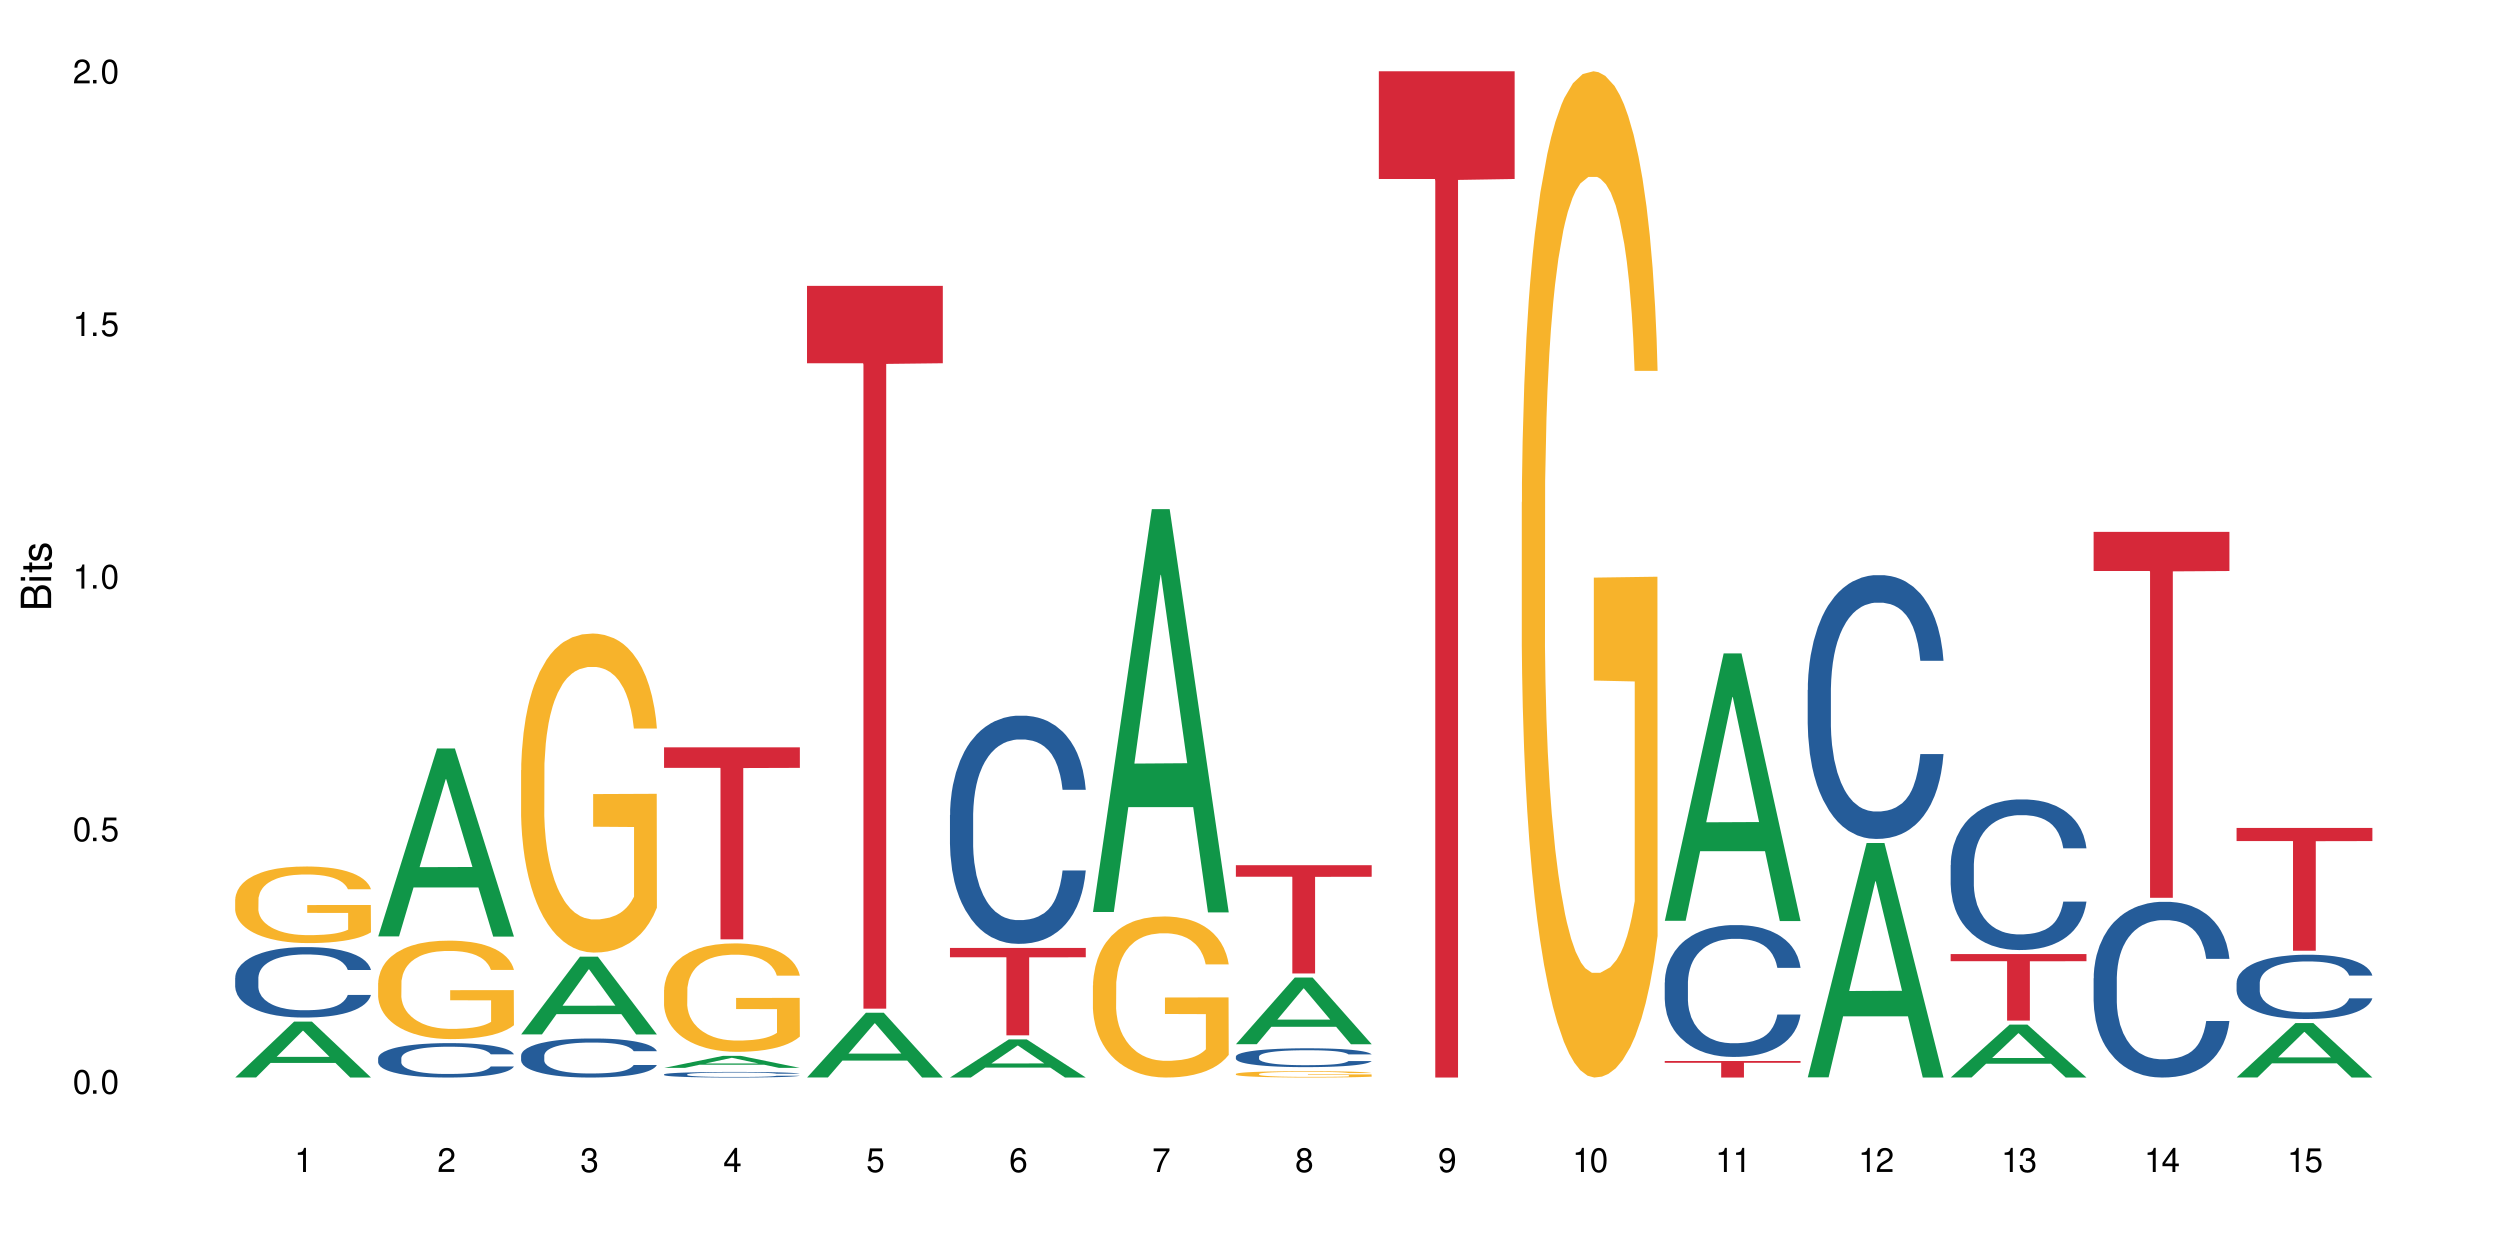 <?xml version="1.0" encoding="UTF-8"?>
<svg xmlns="http://www.w3.org/2000/svg" xmlns:xlink="http://www.w3.org/1999/xlink" width="720" height="360" viewBox="0 0 720 360">
<defs>
<g>
<g id="glyph-0-0">
</g>
<g id="glyph-0-1">
<path d="M 2.641 -6.938 C 2 -6.938 1.422 -6.656 1.078 -6.172 C 0.641 -5.562 0.406 -4.641 0.406 -3.359 C 0.406 -1.016 1.188 0.219 2.641 0.219 C 4.078 0.219 4.859 -1.016 4.859 -3.297 C 4.859 -4.641 4.656 -5.547 4.203 -6.172 C 3.844 -6.656 3.281 -6.938 2.641 -6.938 Z M 2.641 -6.188 C 3.547 -6.188 4 -5.25 4 -3.375 C 4 -1.406 3.562 -0.484 2.625 -0.484 C 1.734 -0.484 1.281 -1.438 1.281 -3.344 C 1.281 -5.25 1.734 -6.188 2.641 -6.188 Z M 2.641 -6.188 "/>
</g>
<g id="glyph-0-2">
<path d="M 1.828 -1 L 0.828 -1 L 0.828 0 L 1.828 0 Z M 1.828 -1 "/>
</g>
<g id="glyph-0-3">
<path d="M 4.562 -6.797 L 1.062 -6.797 L 0.547 -3.094 L 1.328 -3.094 C 1.719 -3.562 2.047 -3.734 2.578 -3.734 C 3.484 -3.734 4.062 -3.109 4.062 -2.094 C 4.062 -1.125 3.484 -0.531 2.578 -0.531 C 1.828 -0.531 1.375 -0.906 1.188 -1.672 L 0.328 -1.672 C 0.453 -1.109 0.547 -0.844 0.75 -0.594 C 1.125 -0.078 1.828 0.219 2.594 0.219 C 3.969 0.219 4.922 -0.781 4.922 -2.219 C 4.922 -3.562 4.031 -4.484 2.719 -4.484 C 2.25 -4.484 1.859 -4.359 1.469 -4.062 L 1.734 -5.969 L 4.562 -5.969 Z M 4.562 -6.797 "/>
</g>
<g id="glyph-0-4">
<path d="M 2.484 -4.938 L 2.484 0 L 3.328 0 L 3.328 -6.938 L 2.766 -6.938 C 2.469 -5.875 2.281 -5.734 0.984 -5.562 L 0.984 -4.938 Z M 2.484 -4.938 "/>
</g>
<g id="glyph-0-5">
<path d="M 4.859 -0.828 L 1.281 -0.828 C 1.359 -1.406 1.672 -1.781 2.5 -2.281 L 3.469 -2.828 C 4.406 -3.344 4.906 -4.062 4.906 -4.906 C 4.906 -5.484 4.672 -6.031 4.266 -6.406 C 3.859 -6.766 3.375 -6.938 2.719 -6.938 C 1.859 -6.938 1.219 -6.625 0.844 -6.031 C 0.609 -5.672 0.5 -5.234 0.484 -4.531 L 1.328 -4.531 C 1.359 -5.016 1.406 -5.281 1.531 -5.516 C 1.75 -5.938 2.188 -6.203 2.703 -6.203 C 3.469 -6.203 4.031 -5.641 4.031 -4.891 C 4.031 -4.344 3.719 -3.859 3.125 -3.516 L 2.234 -3 C 0.812 -2.172 0.406 -1.531 0.328 -0.016 L 4.859 -0.016 Z M 4.859 -0.828 "/>
</g>
<g id="glyph-0-6">
<path d="M 2.125 -3.188 L 2.578 -3.188 C 3.5 -3.188 3.984 -2.766 3.984 -1.922 C 3.984 -1.062 3.469 -0.531 2.594 -0.531 C 1.656 -0.531 1.203 -1 1.156 -2.016 L 0.312 -2.016 C 0.344 -1.453 0.438 -1.094 0.609 -0.781 C 0.953 -0.109 1.625 0.219 2.547 0.219 C 3.953 0.219 4.859 -0.625 4.859 -1.938 C 4.859 -2.828 4.516 -3.297 3.703 -3.594 C 4.344 -3.844 4.656 -4.328 4.656 -5.031 C 4.656 -6.219 3.875 -6.938 2.578 -6.938 C 1.203 -6.938 0.484 -6.172 0.453 -4.703 L 1.297 -4.703 C 1.312 -5.125 1.344 -5.359 1.453 -5.578 C 1.641 -5.969 2.062 -6.203 2.594 -6.203 C 3.344 -6.203 3.797 -5.75 3.797 -5 C 3.797 -4.516 3.609 -4.219 3.25 -4.047 C 3.016 -3.953 2.703 -3.922 2.125 -3.906 Z M 2.125 -3.188 "/>
</g>
<g id="glyph-0-7">
<path d="M 3.141 -1.672 L 3.141 0 L 3.984 0 L 3.984 -1.672 L 4.984 -1.672 L 4.984 -2.438 L 3.984 -2.438 L 3.984 -6.938 L 3.359 -6.938 L 0.266 -2.578 L 0.266 -1.672 Z M 3.141 -2.438 L 1 -2.438 L 3.141 -5.5 Z M 3.141 -2.438 "/>
</g>
<g id="glyph-0-8">
<path d="M 4.781 -5.125 C 4.609 -6.266 3.891 -6.938 2.844 -6.938 C 2.094 -6.938 1.422 -6.578 1.031 -5.953 C 0.594 -5.266 0.406 -4.422 0.406 -3.172 C 0.406 -2 0.578 -1.25 0.984 -0.641 C 1.359 -0.078 1.953 0.219 2.703 0.219 C 3.984 0.219 4.922 -0.75 4.922 -2.094 C 4.922 -3.375 4.062 -4.281 2.844 -4.281 C 2.172 -4.281 1.641 -4.031 1.281 -3.516 C 1.281 -5.234 1.828 -6.188 2.797 -6.188 C 3.391 -6.188 3.797 -5.797 3.938 -5.125 Z M 2.734 -3.531 C 3.547 -3.531 4.062 -2.953 4.062 -2.031 C 4.062 -1.156 3.484 -0.531 2.703 -0.531 C 1.922 -0.531 1.328 -1.188 1.328 -2.078 C 1.328 -2.938 1.906 -3.531 2.734 -3.531 Z M 2.734 -3.531 "/>
</g>
<g id="glyph-0-9">
<path d="M 4.984 -6.797 L 0.438 -6.797 L 0.438 -5.969 L 4.109 -5.969 C 2.5 -3.656 1.828 -2.234 1.328 0 L 2.219 0 C 2.594 -2.172 3.453 -4.047 4.984 -6.094 Z M 4.984 -6.797 "/>
</g>
<g id="glyph-0-10">
<path d="M 3.75 -3.656 C 4.469 -4.094 4.688 -4.438 4.688 -5.078 C 4.688 -6.172 3.844 -6.938 2.641 -6.938 C 1.438 -6.938 0.594 -6.172 0.594 -5.094 C 0.594 -4.438 0.812 -4.094 1.516 -3.656 C 0.734 -3.266 0.359 -2.703 0.359 -1.922 C 0.359 -0.656 1.281 0.219 2.641 0.219 C 3.984 0.219 4.922 -0.656 4.922 -1.922 C 4.922 -2.703 4.531 -3.266 3.75 -3.656 Z M 2.641 -6.188 C 3.359 -6.188 3.812 -5.75 3.812 -5.062 C 3.812 -4.406 3.344 -3.984 2.641 -3.984 C 1.922 -3.984 1.453 -4.406 1.453 -5.078 C 1.453 -5.75 1.922 -6.188 2.641 -6.188 Z M 2.641 -3.266 C 3.484 -3.266 4.062 -2.719 4.062 -1.906 C 4.062 -1.078 3.484 -0.531 2.625 -0.531 C 1.797 -0.531 1.219 -1.094 1.219 -1.906 C 1.219 -2.719 1.781 -3.266 2.641 -3.266 Z M 2.641 -3.266 "/>
</g>
<g id="glyph-0-11">
<path d="M 0.516 -1.578 C 0.672 -0.453 1.406 0.219 2.438 0.219 C 3.188 0.219 3.859 -0.141 4.266 -0.766 C 4.688 -1.453 4.891 -2.297 4.891 -3.547 C 4.891 -4.719 4.703 -5.453 4.312 -6.078 C 3.938 -6.641 3.344 -6.938 2.594 -6.938 C 1.297 -6.938 0.359 -5.969 0.359 -4.625 C 0.359 -3.344 1.234 -2.453 2.453 -2.453 C 3.094 -2.453 3.578 -2.672 4.016 -3.203 C 4 -1.484 3.469 -0.531 2.5 -0.531 C 1.906 -0.531 1.484 -0.906 1.359 -1.578 Z M 2.578 -6.203 C 3.375 -6.203 3.969 -5.531 3.969 -4.641 C 3.969 -3.797 3.391 -3.188 2.547 -3.188 C 1.734 -3.188 1.234 -3.766 1.234 -4.688 C 1.234 -5.562 1.797 -6.203 2.578 -6.203 Z M 2.578 -6.203 "/>
</g>
<g id="glyph-1-0">
</g>
<g id="glyph-1-1">
<path d="M 0 -0.953 L 0 -4.891 C 0 -5.719 -0.234 -6.344 -0.734 -6.797 C -1.188 -7.234 -1.812 -7.469 -2.5 -7.469 C -3.547 -7.469 -4.188 -7 -4.625 -5.875 C -4.984 -6.688 -5.625 -7.094 -6.531 -7.094 C -7.172 -7.094 -7.734 -6.859 -8.141 -6.391 C -8.562 -5.922 -8.75 -5.344 -8.75 -4.5 L -8.75 -0.953 Z M -4.984 -2.062 L -7.766 -2.062 L -7.766 -4.219 C -7.766 -4.844 -7.688 -5.203 -7.453 -5.5 C -7.219 -5.812 -6.859 -5.969 -6.375 -5.969 C -5.891 -5.969 -5.531 -5.812 -5.297 -5.5 C -5.062 -5.203 -4.984 -4.844 -4.984 -4.219 Z M -0.984 -2.062 L -4 -2.062 L -4 -4.781 C -4 -5.766 -3.438 -6.359 -2.484 -6.359 C -1.547 -6.359 -0.984 -5.766 -0.984 -4.781 Z M -0.984 -2.062 "/>
</g>
<g id="glyph-1-2">
<path d="M -6.281 -1.797 L -6.281 -0.797 L 0 -0.797 L 0 -1.797 Z M -8.75 -1.797 L -8.75 -0.797 L -7.484 -0.797 L -7.484 -1.797 Z M -8.75 -1.797 "/>
</g>
<g id="glyph-1-3">
<path d="M -6.281 -3.047 L -6.281 -2.016 L -8.016 -2.016 L -8.016 -1.016 L -6.281 -1.016 L -6.281 -0.172 L -5.469 -0.172 L -5.469 -1.016 L -0.719 -1.016 C -0.078 -1.016 0.281 -1.453 0.281 -2.234 C 0.281 -2.5 0.25 -2.719 0.188 -3.047 L -0.641 -3.047 C -0.609 -2.906 -0.594 -2.766 -0.594 -2.562 C -0.594 -2.141 -0.719 -2.016 -1.156 -2.016 L -5.469 -2.016 L -5.469 -3.047 Z M -6.281 -3.047 "/>
</g>
<g id="glyph-1-4">
<path d="M -4.531 -5.25 C -5.766 -5.25 -6.469 -4.422 -6.469 -2.969 C -6.469 -1.516 -5.719 -0.562 -4.547 -0.562 C -3.562 -0.562 -3.094 -1.062 -2.734 -2.562 L -2.516 -3.484 C -2.344 -4.188 -2.094 -4.469 -1.641 -4.469 C -1.047 -4.469 -0.641 -3.875 -0.641 -3 C -0.641 -2.453 -0.797 -2 -1.062 -1.75 C -1.25 -1.594 -1.422 -1.531 -1.875 -1.469 L -1.875 -0.406 C -0.422 -0.453 0.281 -1.266 0.281 -2.922 C 0.281 -4.5 -0.5 -5.516 -1.719 -5.516 C -2.656 -5.516 -3.172 -4.984 -3.469 -3.734 L -3.703 -2.766 C -3.891 -1.953 -4.156 -1.609 -4.594 -1.609 C -5.188 -1.609 -5.547 -2.125 -5.547 -2.938 C -5.547 -3.75 -5.203 -4.172 -4.531 -4.203 Z M -4.531 -5.25 "/>
</g>
</g>
</defs>
<rect x="-72" y="-36" width="864" height="432" fill="rgb(100%, 100%, 100%)" fill-opacity="1"/>
<path fill-rule="nonzero" fill="rgb(6.275%, 58.824%, 28.235%)" fill-opacity="1" d="M 67.73 310.316 L 67.773 310.301 L 84.695 294.223 L 89.836 294.223 L 106.844 310.332 L 100.867 310.332 L 96.605 306.129 L 77.926 306.129 L 73.75 310.316 L 67.73 310.316 L 79.723 304.387 L 94.895 304.371 L 87.328 296.855 L 87.246 296.84 L 87.16 296.883 L 79.684 304.371 L 79.723 304.387 Z M 67.73 310.316 "/>
<path fill-rule="nonzero" fill="rgb(14.51%, 36.078%, 60%)" fill-opacity="1" d="M 67.73 281.602 L 67.777 281.582 L 67.777 281.141 L 67.922 280.434 L 68.254 279.543 L 68.59 278.934 L 69.449 277.84 L 70.641 276.781 L 71.879 275.969 L 72.785 275.484 L 73.598 275.113 L 75.457 274.43 L 76.652 274.078 L 77.938 273.762 L 79.512 273.445 L 80.656 273.262 L 83.234 272.965 L 85.141 272.836 L 86.621 272.777 L 89.816 272.777 L 91.723 272.852 L 93.105 272.945 L 94.633 273.094 L 95.922 273.262 L 98.164 273.668 L 100.168 274.188 L 101.074 274.484 L 102.504 275.059 L 103.602 275.613 L 104.363 276.098 L 105.223 276.781 L 105.984 277.617 L 106.559 278.562 L 106.844 279.359 L 100.168 279.359 L 99.832 278.617 L 99.449 278.043 L 98.734 277.285 L 98.02 276.746 L 97.02 276.207 L 96.113 275.855 L 94.871 275.504 L 93.773 275.281 L 92.629 275.113 L 91.531 275.004 L 89.434 274.891 L 87 274.891 L 86.094 274.93 L 84.234 275.078 L 83.234 275.207 L 81.801 275.465 L 80.801 275.707 L 79.609 276.078 L 78.797 276.395 L 77.797 276.875 L 77.078 277.301 L 76.27 277.914 L 75.793 278.375 L 75.363 278.895 L 74.98 279.508 L 74.695 280.156 L 74.504 280.844 L 74.41 281.508 L 74.41 284.383 L 74.504 285.051 L 74.742 285.828 L 75.363 286.961 L 76.27 287.941 L 77.32 288.719 L 78.32 289.277 L 78.891 289.535 L 79.656 289.832 L 80.848 290.203 L 82.566 290.574 L 83.566 290.723 L 85.094 290.871 L 86.668 290.945 L 88.766 290.945 L 90.625 290.871 L 91.867 290.777 L 93.156 290.629 L 94.918 290.316 L 96.016 290.02 L 96.969 289.668 L 97.688 289.312 L 98.164 289.016 L 98.879 288.441 L 99.449 287.812 L 99.879 287.164 L 100.168 286.535 L 106.844 286.535 L 106.559 287.273 L 106.129 287.996 L 105.699 288.535 L 105.031 289.184 L 104.27 289.758 L 103.172 290.406 L 102.266 290.832 L 101.074 291.297 L 99.977 291.648 L 98.781 291.965 L 97.02 292.336 L 95.875 292.52 L 94.633 292.688 L 93.156 292.836 L 91.293 292.965 L 89.289 293.039 L 87.43 293.059 L 85.426 293.02 L 83.949 292.945 L 81.992 292.781 L 79.559 292.445 L 77.797 292.094 L 76.414 291.742 L 75.219 291.371 L 73.883 290.871 L 72.168 290.055 L 71.117 289.426 L 70.402 288.906 L 69.59 288.184 L 69.02 287.535 L 68.352 286.496 L 67.875 285.18 L 67.73 284.16 Z M 67.73 281.602 "/>
<path fill-rule="nonzero" fill="rgb(96.863%, 70.196%, 16.863%)" fill-opacity="1" d="M 67.73 259 L 67.777 258.98 L 67.777 258.578 L 67.969 257.668 L 68.445 256.422 L 69.066 255.391 L 69.734 254.586 L 70.164 254.164 L 70.879 253.559 L 71.5 253.113 L 73.074 252.207 L 75.078 251.363 L 76.172 251 L 77.414 250.656 L 79.18 250.273 L 79.988 250.133 L 82.469 249.809 L 85.285 249.609 L 88.383 249.547 L 89.816 249.566 L 91.77 249.648 L 94.441 249.871 L 95.969 250.07 L 97.16 250.273 L 98.402 250.535 L 99.926 250.938 L 101.359 251.422 L 102.504 251.906 L 103.648 252.512 L 104.602 253.156 L 105.414 253.859 L 106.129 254.707 L 106.559 255.414 L 106.844 256.117 L 100.215 256.117 L 99.832 255.414 L 99.402 254.867 L 98.688 254.203 L 97.973 253.719 L 97.258 253.336 L 95.922 252.812 L 94.777 252.492 L 93.344 252.207 L 91.961 252.027 L 90.387 251.906 L 89.434 251.867 L 86.906 251.867 L 84.617 252.008 L 83.281 252.168 L 82.328 252.328 L 80.992 252.633 L 80.18 252.875 L 79.703 253.035 L 78.273 253.66 L 77.32 254.223 L 76.793 254.605 L 76.125 255.211 L 75.648 255.754 L 75.125 256.562 L 74.84 257.164 L 74.457 258.535 L 74.41 262.164 L 74.551 262.93 L 74.84 263.754 L 75.219 264.48 L 75.793 265.246 L 76.363 265.832 L 77.367 266.617 L 78.227 267.141 L 78.891 267.484 L 80.18 268.027 L 80.703 268.211 L 81.945 268.57 L 83.234 268.855 L 84.809 269.098 L 86 269.215 L 87.906 269.316 L 90.34 269.316 L 93.203 269.195 L 95.016 269.035 L 96.254 268.875 L 97.066 268.734 L 98.066 268.512 L 98.781 268.309 L 99.449 268.09 L 100.262 267.746 L 100.262 262.93 L 88.48 262.91 L 88.48 260.652 L 106.797 260.633 L 106.844 268.512 L 105.844 269.055 L 104.602 269.578 L 103.41 269.984 L 102.168 270.324 L 100.406 270.707 L 98.973 270.949 L 96.781 271.23 L 94.777 271.414 L 92.676 271.535 L 90.816 271.594 L 88.621 271.613 L 86.668 271.574 L 84.57 271.453 L 82.898 271.293 L 81.371 271.09 L 79.848 270.828 L 77.938 270.406 L 76.699 270.062 L 75.41 269.641 L 74.121 269.137 L 72.977 268.594 L 72.215 268.168 L 71.453 267.684 L 70.641 267.082 L 69.879 266.395 L 69.305 265.77 L 68.781 265.066 L 68.398 264.398 L 68.016 263.492 L 67.828 262.77 L 67.73 262.145 Z M 67.73 259 "/>
<path fill-rule="nonzero" fill="rgb(6.275%, 58.824%, 28.235%)" fill-opacity="1" d="M 108.902 269.688 L 108.945 269.637 L 125.867 215.551 L 131.008 215.551 L 148.016 269.738 L 142.039 269.738 L 137.777 255.594 L 119.098 255.594 L 114.922 269.688 L 108.902 269.688 L 120.895 249.742 L 136.062 249.691 L 128.5 224.402 L 128.418 224.352 L 128.332 224.504 L 120.855 249.691 L 120.895 249.742 Z M 108.902 269.688 "/>
<path fill-rule="nonzero" fill="rgb(14.51%, 36.078%, 60%)" fill-opacity="1" d="M 108.902 304.734 L 108.949 304.727 L 108.949 304.508 L 109.094 304.164 L 109.426 303.73 L 109.762 303.434 L 110.621 302.898 L 111.812 302.383 L 113.051 301.984 L 113.957 301.746 L 114.77 301.566 L 116.629 301.23 L 117.82 301.059 L 119.109 300.906 L 120.684 300.75 L 121.828 300.66 L 124.406 300.516 L 126.312 300.453 L 127.793 300.426 L 130.988 300.426 L 132.895 300.461 L 134.277 300.508 L 135.805 300.578 L 137.094 300.66 L 139.336 300.859 L 141.336 301.113 L 142.242 301.258 L 143.676 301.539 L 144.773 301.812 L 145.535 302.047 L 146.395 302.383 L 147.156 302.789 L 147.73 303.25 L 148.016 303.641 L 141.336 303.641 L 141.004 303.277 L 140.621 302.996 L 139.906 302.625 L 139.191 302.363 L 138.191 302.102 L 137.285 301.93 L 136.043 301.758 L 134.945 301.648 L 133.801 301.566 L 132.703 301.512 L 130.605 301.457 L 128.172 301.457 L 127.266 301.477 L 125.406 301.547 L 124.406 301.613 L 122.973 301.738 L 121.973 301.855 L 120.781 302.039 L 119.969 302.191 L 118.969 302.426 L 118.25 302.637 L 117.441 302.934 L 116.965 303.16 L 116.535 303.414 L 116.152 303.711 L 115.867 304.031 L 115.676 304.363 L 115.582 304.691 L 115.582 306.094 L 115.676 306.422 L 115.914 306.801 L 116.535 307.352 L 117.441 307.832 L 118.488 308.215 L 119.492 308.484 L 120.062 308.613 L 120.828 308.758 L 122.02 308.938 L 123.738 309.117 L 124.738 309.191 L 126.266 309.266 L 127.84 309.301 L 129.938 309.301 L 131.797 309.266 L 133.039 309.219 L 134.324 309.145 L 136.09 308.992 L 137.188 308.848 L 138.141 308.676 L 138.859 308.504 L 139.336 308.359 L 140.051 308.078 L 140.621 307.77 L 141.051 307.453 L 141.336 307.145 L 148.016 307.145 L 147.73 307.508 L 147.301 307.859 L 146.871 308.121 L 146.203 308.441 L 145.441 308.719 L 144.344 309.039 L 143.438 309.246 L 142.242 309.473 L 141.148 309.645 L 139.953 309.797 L 138.191 309.98 L 137.043 310.07 L 135.805 310.152 L 134.324 310.223 L 132.465 310.289 L 130.461 310.324 L 128.602 310.332 L 126.598 310.312 L 125.121 310.277 L 123.164 310.195 L 120.73 310.035 L 118.969 309.863 L 117.582 309.691 L 116.391 309.508 L 115.055 309.266 L 113.34 308.867 L 112.289 308.559 L 111.574 308.305 L 110.762 307.949 L 110.191 307.633 L 109.523 307.125 L 109.047 306.484 L 108.902 305.984 Z M 108.902 304.734 "/>
<path fill-rule="nonzero" fill="rgb(96.863%, 70.196%, 16.863%)" fill-opacity="1" d="M 108.902 283.051 L 108.949 283.023 L 108.949 282.504 L 109.141 281.34 L 109.617 279.734 L 110.238 278.414 L 110.906 277.379 L 111.336 276.836 L 112.051 276.059 L 112.672 275.488 L 114.246 274.32 L 116.25 273.234 L 117.344 272.77 L 118.586 272.328 L 120.352 271.836 L 121.16 271.656 L 123.641 271.242 L 126.457 270.98 L 129.555 270.902 L 130.988 270.93 L 132.941 271.031 L 135.613 271.316 L 137.141 271.578 L 138.332 271.836 L 139.574 272.172 L 141.098 272.691 L 142.531 273.312 L 143.676 273.934 L 144.82 274.711 L 145.773 275.539 L 146.586 276.445 L 147.301 277.535 L 147.73 278.441 L 148.016 279.348 L 141.387 279.348 L 141.004 278.441 L 140.574 277.742 L 139.859 276.887 L 139.145 276.266 L 138.43 275.773 L 137.094 275.098 L 135.949 274.684 L 134.516 274.32 L 133.133 274.09 L 131.559 273.934 L 130.605 273.883 L 128.078 273.883 L 125.789 274.062 L 124.453 274.27 L 123.5 274.477 L 122.164 274.867 L 121.352 275.176 L 120.875 275.383 L 119.445 276.188 L 118.488 276.91 L 117.965 277.402 L 117.297 278.18 L 116.82 278.879 L 116.297 279.918 L 116.008 280.691 L 115.629 282.453 L 115.582 287.117 L 115.723 288.102 L 116.008 289.16 L 116.391 290.094 L 116.965 291.078 L 117.535 291.828 L 118.539 292.84 L 119.395 293.512 L 120.062 293.953 L 121.352 294.652 L 121.875 294.887 L 123.117 295.352 L 124.406 295.715 L 125.98 296.023 L 127.172 296.18 L 129.078 296.309 L 131.512 296.309 L 134.375 296.152 L 136.188 295.945 L 137.426 295.738 L 138.238 295.559 L 139.238 295.273 L 139.953 295.016 L 140.621 294.73 L 141.434 294.289 L 141.434 288.102 L 129.652 288.074 L 129.652 285.172 L 147.969 285.148 L 148.016 295.273 L 147.016 295.973 L 145.773 296.645 L 144.582 297.164 L 143.34 297.605 L 141.578 298.098 L 140.145 298.406 L 137.949 298.77 L 135.949 299.004 L 133.848 299.156 L 131.988 299.234 L 129.793 299.262 L 127.84 299.211 L 125.742 299.055 L 124.07 298.848 L 122.543 298.59 L 121.02 298.25 L 119.109 297.707 L 117.871 297.266 L 116.582 296.723 L 115.293 296.078 L 114.148 295.379 L 113.387 294.832 L 112.625 294.211 L 111.812 293.434 L 111.051 292.555 L 110.477 291.75 L 109.953 290.844 L 109.57 289.992 L 109.188 288.824 L 108.996 287.891 L 108.902 287.09 Z M 108.902 283.051 "/>
<path fill-rule="nonzero" fill="rgb(6.275%, 58.824%, 28.235%)" fill-opacity="1" d="M 150.074 297.902 L 150.117 297.883 L 167.039 275.512 L 172.18 275.512 L 189.188 297.926 L 183.211 297.926 L 178.949 292.074 L 160.27 292.074 L 156.09 297.902 L 150.074 297.902 L 162.066 289.656 L 177.234 289.633 L 169.672 279.176 L 169.59 279.152 L 169.504 279.219 L 162.027 289.633 L 162.066 289.656 Z M 150.074 297.902 "/>
<path fill-rule="nonzero" fill="rgb(14.51%, 36.078%, 60%)" fill-opacity="1" d="M 150.074 303.98 L 150.121 303.969 L 150.121 303.723 L 150.266 303.332 L 150.598 302.84 L 150.934 302.5 L 151.793 301.895 L 152.984 301.309 L 154.223 300.855 L 155.129 300.59 L 155.941 300.383 L 157.801 300.004 L 158.992 299.809 L 160.281 299.633 L 161.855 299.457 L 163 299.355 L 165.578 299.191 L 167.484 299.121 L 168.965 299.09 L 172.16 299.09 L 174.066 299.129 L 175.449 299.18 L 176.977 299.262 L 178.266 299.355 L 180.508 299.582 L 182.508 299.871 L 183.414 300.035 L 184.848 300.352 L 185.945 300.66 L 186.707 300.93 L 187.566 301.309 L 188.328 301.77 L 188.902 302.297 L 189.188 302.738 L 182.508 302.738 L 182.176 302.324 L 181.793 302.008 L 181.078 301.586 L 180.363 301.289 L 179.359 300.988 L 178.453 300.793 L 177.215 300.598 L 176.117 300.477 L 174.973 300.383 L 173.875 300.32 L 171.777 300.262 L 169.344 300.262 L 168.438 300.281 L 166.578 300.363 L 165.578 300.434 L 164.145 300.578 L 163.145 300.711 L 161.953 300.918 L 161.141 301.094 L 160.137 301.359 L 159.422 301.598 L 158.613 301.934 L 158.137 302.191 L 157.707 302.48 L 157.324 302.82 L 157.039 303.18 L 156.848 303.559 L 156.754 303.93 L 156.754 305.523 L 156.848 305.891 L 157.086 306.324 L 157.707 306.949 L 158.613 307.496 L 159.66 307.926 L 160.664 308.234 L 161.234 308.379 L 162 308.543 L 163.191 308.75 L 164.91 308.957 L 165.91 309.039 L 167.438 309.121 L 169.012 309.16 L 171.109 309.16 L 172.969 309.121 L 174.211 309.066 L 175.496 308.984 L 177.262 308.812 L 178.359 308.648 L 179.312 308.453 L 180.027 308.258 L 180.508 308.094 L 181.223 307.773 L 181.793 307.422 L 182.223 307.062 L 182.508 306.715 L 189.188 306.715 L 188.902 307.125 L 188.473 307.527 L 188.043 307.824 L 187.375 308.184 L 186.613 308.504 L 185.516 308.863 L 184.609 309.098 L 183.414 309.355 L 182.32 309.551 L 181.125 309.727 L 179.359 309.93 L 178.215 310.035 L 176.977 310.125 L 175.496 310.211 L 173.637 310.281 L 171.633 310.32 L 169.773 310.332 L 167.77 310.312 L 166.293 310.27 L 164.336 310.18 L 161.902 309.992 L 160.137 309.797 L 158.754 309.602 L 157.562 309.398 L 156.227 309.121 L 154.512 308.668 L 153.461 308.316 L 152.746 308.031 L 151.934 307.629 L 151.363 307.27 L 150.695 306.695 L 150.219 305.965 L 150.074 305.398 Z M 150.074 303.98 "/>
<path fill-rule="nonzero" fill="rgb(96.863%, 70.196%, 16.863%)" fill-opacity="1" d="M 150.074 221.812 L 150.121 221.73 L 150.121 220.051 L 150.312 216.273 L 150.789 211.07 L 151.41 206.793 L 152.078 203.434 L 152.508 201.672 L 153.223 199.156 L 153.844 197.309 L 155.418 193.531 L 157.418 190.008 L 158.516 188.496 L 159.758 187.07 L 161.523 185.477 L 162.332 184.887 L 164.812 183.547 L 167.629 182.707 L 170.727 182.453 L 172.16 182.539 L 174.113 182.875 L 176.785 183.797 L 178.312 184.637 L 179.504 185.477 L 180.746 186.566 L 182.27 188.246 L 183.703 190.258 L 184.848 192.273 L 185.992 194.793 L 186.945 197.477 L 187.758 200.414 L 188.473 203.938 L 188.902 206.875 L 189.188 209.812 L 182.559 209.812 L 182.176 206.875 L 181.746 204.609 L 181.031 201.84 L 180.316 199.828 L 179.602 198.23 L 178.266 196.051 L 177.121 194.707 L 175.688 193.531 L 174.305 192.777 L 172.73 192.273 L 171.777 192.105 L 169.25 192.105 L 166.961 192.691 L 165.625 193.363 L 164.672 194.035 L 163.336 195.293 L 162.523 196.301 L 162.047 196.973 L 160.617 199.574 L 159.66 201.926 L 159.137 203.52 L 158.469 206.035 L 157.992 208.301 L 157.469 211.66 L 157.18 214.176 L 156.801 219.883 L 156.754 234.988 L 156.895 238.18 L 157.18 241.621 L 157.562 244.641 L 158.137 247.832 L 158.707 250.266 L 159.711 253.535 L 160.566 255.719 L 161.234 257.145 L 162.523 259.41 L 163.047 260.168 L 164.289 261.676 L 165.578 262.852 L 167.148 263.859 L 168.344 264.363 L 170.25 264.781 L 172.684 264.781 L 175.547 264.277 L 177.359 263.609 L 178.598 262.938 L 179.41 262.348 L 180.41 261.426 L 181.125 260.586 L 181.793 259.664 L 182.605 258.238 L 182.605 238.18 L 170.824 238.094 L 170.824 228.695 L 189.141 228.613 L 189.188 261.426 L 188.188 263.691 L 186.945 265.875 L 185.754 267.551 L 184.512 268.98 L 182.746 270.574 L 181.316 271.582 L 179.121 272.754 L 177.121 273.512 L 175.02 274.016 L 173.16 274.266 L 170.965 274.348 L 169.012 274.184 L 166.91 273.68 L 165.242 273.008 L 163.715 272.168 L 162.191 271.078 L 160.281 269.312 L 159.043 267.887 L 157.754 266.125 L 156.465 264.027 L 155.32 261.762 L 154.559 260 L 153.793 257.984 L 152.984 255.469 L 152.219 252.613 L 151.648 250.012 L 151.125 247.074 L 150.742 244.305 L 150.359 240.527 L 150.168 237.508 L 150.074 234.906 Z M 150.074 221.812 "/>
<path fill-rule="nonzero" fill="rgb(6.275%, 58.824%, 28.235%)" fill-opacity="1" d="M 191.246 307.551 L 191.289 307.551 L 208.211 304.09 L 213.352 304.09 L 230.359 307.555 L 224.383 307.555 L 220.121 306.652 L 201.441 306.652 L 197.262 307.551 L 191.246 307.551 L 203.238 306.277 L 218.406 306.273 L 210.844 304.656 L 210.762 304.652 L 210.676 304.664 L 203.195 306.273 L 203.238 306.277 Z M 191.246 307.551 "/>
<path fill-rule="nonzero" fill="rgb(14.51%, 36.078%, 60%)" fill-opacity="1" d="M 191.246 309.422 L 191.293 309.418 L 191.293 309.383 L 191.438 309.328 L 191.77 309.258 L 192.105 309.207 L 192.965 309.121 L 194.156 309.039 L 195.395 308.973 L 196.301 308.934 L 197.113 308.906 L 198.973 308.852 L 200.164 308.824 L 201.453 308.797 L 203.027 308.773 L 204.172 308.758 L 206.746 308.734 L 208.656 308.723 L 210.133 308.719 L 213.332 308.719 L 215.238 308.727 L 216.621 308.734 L 218.148 308.746 L 219.438 308.758 L 221.676 308.789 L 223.68 308.832 L 224.586 308.855 L 226.02 308.902 L 227.117 308.945 L 227.879 308.984 L 228.738 309.039 L 229.5 309.105 L 230.074 309.18 L 230.359 309.242 L 223.68 309.242 L 223.348 309.184 L 222.965 309.137 L 222.25 309.078 L 221.535 309.035 L 220.531 308.992 L 219.625 308.965 L 218.387 308.938 L 217.289 308.918 L 216.145 308.906 L 215.047 308.895 L 212.949 308.887 L 210.516 308.887 L 209.609 308.891 L 207.75 308.902 L 206.746 308.914 L 205.316 308.934 L 204.316 308.953 L 203.121 308.98 L 202.312 309.008 L 201.309 309.047 L 200.594 309.078 L 199.785 309.129 L 199.309 309.164 L 198.879 309.207 L 198.496 309.254 L 198.211 309.305 L 198.02 309.359 L 197.922 309.414 L 197.922 309.641 L 198.02 309.695 L 198.258 309.758 L 198.879 309.848 L 199.785 309.926 L 200.832 309.988 L 201.836 310.031 L 202.406 310.051 L 203.172 310.074 L 204.363 310.105 L 206.082 310.137 L 207.082 310.148 L 208.609 310.16 L 210.184 310.164 L 212.281 310.164 L 214.141 310.16 L 215.383 310.152 L 216.668 310.141 L 218.434 310.113 L 219.531 310.09 L 220.484 310.062 L 221.199 310.035 L 221.676 310.012 L 222.395 309.965 L 222.965 309.914 L 223.395 309.863 L 223.68 309.812 L 230.359 309.812 L 230.074 309.871 L 229.645 309.93 L 229.215 309.973 L 228.547 310.023 L 227.781 310.07 L 226.688 310.121 L 225.781 310.156 L 224.586 310.191 L 223.488 310.219 L 222.297 310.246 L 220.531 310.273 L 219.387 310.289 L 218.148 310.305 L 216.668 310.316 L 214.809 310.324 L 212.805 310.332 L 210.945 310.332 L 208.941 310.328 L 207.465 310.324 L 205.508 310.309 L 203.074 310.285 L 201.309 310.254 L 199.926 310.227 L 198.734 310.199 L 197.398 310.16 L 195.684 310.094 L 194.633 310.043 L 193.918 310.004 L 193.105 309.945 L 192.535 309.895 L 191.867 309.809 L 191.391 309.707 L 191.246 309.625 Z M 191.246 309.422 "/>
<path fill-rule="nonzero" fill="rgb(96.863%, 70.196%, 16.863%)" fill-opacity="1" d="M 191.246 285.07 L 191.293 285.043 L 191.293 284.473 L 191.484 283.188 L 191.961 281.418 L 192.582 279.965 L 193.25 278.824 L 193.68 278.223 L 194.395 277.367 L 195.016 276.742 L 196.59 275.457 L 198.59 274.258 L 199.688 273.746 L 200.93 273.262 L 202.695 272.719 L 203.504 272.52 L 205.984 272.062 L 208.801 271.777 L 211.898 271.691 L 213.332 271.723 L 215.285 271.836 L 217.957 272.148 L 219.484 272.434 L 220.676 272.719 L 221.918 273.09 L 223.441 273.66 L 224.875 274.344 L 226.02 275.031 L 227.164 275.887 L 228.117 276.797 L 228.93 277.797 L 229.645 278.996 L 230.074 279.992 L 230.359 280.992 L 223.73 280.992 L 223.348 279.992 L 222.918 279.223 L 222.203 278.281 L 221.488 277.598 L 220.77 277.055 L 219.438 276.312 L 218.293 275.855 L 216.859 275.457 L 215.477 275.199 L 213.902 275.031 L 212.949 274.973 L 210.422 274.973 L 208.133 275.172 L 206.797 275.402 L 205.84 275.629 L 204.508 276.055 L 203.695 276.398 L 203.219 276.629 L 201.789 277.512 L 200.832 278.309 L 200.309 278.852 L 199.641 279.707 L 199.164 280.477 L 198.641 281.617 L 198.352 282.477 L 197.973 284.414 L 197.922 289.551 L 198.066 290.633 L 198.352 291.801 L 198.734 292.828 L 199.309 293.914 L 199.879 294.742 L 200.883 295.852 L 201.738 296.594 L 202.406 297.078 L 203.695 297.852 L 204.219 298.105 L 205.461 298.621 L 206.746 299.02 L 208.32 299.363 L 209.516 299.531 L 211.422 299.676 L 213.855 299.676 L 216.719 299.504 L 218.531 299.277 L 219.77 299.047 L 220.582 298.848 L 221.582 298.535 L 222.297 298.25 L 222.965 297.934 L 223.777 297.449 L 223.777 290.633 L 211.996 290.605 L 211.996 287.41 L 230.312 287.383 L 230.359 298.535 L 229.355 299.305 L 228.117 300.047 L 226.926 300.617 L 225.684 301.102 L 223.918 301.645 L 222.488 301.984 L 220.293 302.387 L 218.293 302.641 L 216.191 302.812 L 214.332 302.898 L 212.137 302.926 L 210.184 302.871 L 208.082 302.699 L 206.414 302.469 L 204.887 302.184 L 203.359 301.816 L 201.453 301.215 L 200.215 300.73 L 198.926 300.133 L 197.637 299.418 L 196.492 298.648 L 195.73 298.051 L 194.965 297.363 L 194.156 296.508 L 193.391 295.539 L 192.82 294.656 L 192.297 293.656 L 191.914 292.715 L 191.531 291.43 L 191.34 290.406 L 191.246 289.52 Z M 191.246 285.07 "/>
<path fill-rule="nonzero" fill="rgb(83.922%, 15.686%, 22.353%)" fill-opacity="1" d="M 191.246 215.227 L 230.359 215.227 L 230.359 221.145 L 214.059 221.199 L 214.059 270.527 L 207.5 270.527 L 207.5 221.25 L 207.402 221.145 L 191.246 221.145 Z M 191.246 215.227 "/>
<path fill-rule="nonzero" fill="rgb(6.275%, 58.824%, 28.235%)" fill-opacity="1" d="M 232.418 310.316 L 232.461 310.297 L 249.383 291.664 L 254.523 291.664 L 271.531 310.332 L 265.555 310.332 L 261.293 305.461 L 242.613 305.461 L 238.434 310.316 L 232.418 310.316 L 244.41 303.445 L 259.578 303.426 L 252.016 294.715 L 251.934 294.695 L 251.848 294.75 L 244.367 303.426 L 244.41 303.445 Z M 232.418 310.316 "/>
<path fill-rule="nonzero" fill="rgb(83.922%, 15.686%, 22.353%)" fill-opacity="1" d="M 232.418 82.328 L 271.531 82.328 L 271.531 104.613 L 255.23 104.809 L 255.23 290.5 L 248.672 290.5 L 248.672 105.004 L 248.574 104.613 L 232.418 104.613 Z M 232.418 82.328 "/>
<path fill-rule="nonzero" fill="rgb(6.275%, 58.824%, 28.235%)" fill-opacity="1" d="M 273.59 310.32 L 273.629 310.312 L 290.555 299.34 L 295.695 299.34 L 312.703 310.332 L 306.727 310.332 L 302.465 307.465 L 283.785 307.465 L 279.605 310.32 L 273.59 310.32 L 285.582 306.277 L 300.75 306.266 L 293.188 301.137 L 293.105 301.125 L 293.02 301.156 L 285.539 306.266 L 285.582 306.277 Z M 273.59 310.32 "/>
<path fill-rule="nonzero" fill="rgb(14.51%, 36.078%, 60%)" fill-opacity="1" d="M 273.59 234.723 L 273.637 234.664 L 273.637 233.223 L 273.781 230.941 L 274.113 228.059 L 274.449 226.074 L 275.305 222.531 L 276.5 219.109 L 277.738 216.469 L 278.645 214.906 L 279.457 213.703 L 281.316 211.484 L 282.508 210.344 L 283.797 209.32 L 285.371 208.301 L 286.516 207.699 L 289.09 206.738 L 291 206.316 L 292.477 206.137 L 295.672 206.137 L 297.582 206.379 L 298.965 206.68 L 300.492 207.16 L 301.777 207.699 L 304.02 209.02 L 306.023 210.703 L 306.93 211.664 L 308.363 213.523 L 309.457 215.328 L 310.223 216.887 L 311.082 219.109 L 311.844 221.812 L 312.414 224.875 L 312.703 227.457 L 306.023 227.457 L 305.691 225.055 L 305.309 223.191 L 304.594 220.73 L 303.879 218.988 L 302.875 217.246 L 301.969 216.105 L 300.73 214.965 L 299.633 214.246 L 298.488 213.703 L 297.391 213.344 L 295.293 212.984 L 292.859 212.984 L 291.953 213.105 L 290.094 213.586 L 289.09 214.004 L 287.66 214.848 L 286.66 215.625 L 285.465 216.828 L 284.656 217.848 L 283.652 219.41 L 282.938 220.793 L 282.129 222.773 L 281.648 224.273 L 281.223 225.957 L 280.84 227.938 L 280.555 230.039 L 280.363 232.262 L 280.266 234.422 L 280.266 243.73 L 280.363 245.895 L 280.602 248.414 L 281.223 252.078 L 282.129 255.262 L 283.176 257.785 L 284.18 259.586 L 284.75 260.426 L 285.516 261.387 L 286.707 262.59 L 288.422 263.789 L 289.426 264.27 L 290.953 264.75 L 292.527 264.988 L 294.625 264.988 L 296.484 264.75 L 297.727 264.449 L 299.012 263.969 L 300.777 262.949 L 301.875 261.988 L 302.828 260.848 L 303.543 259.707 L 304.02 258.746 L 304.738 256.883 L 305.309 254.84 L 305.738 252.738 L 306.023 250.699 L 312.703 250.699 L 312.414 253.102 L 311.988 255.441 L 311.559 257.184 L 310.891 259.285 L 310.125 261.148 L 309.027 263.25 L 308.121 264.629 L 306.93 266.133 L 305.832 267.273 L 304.641 268.293 L 302.875 269.492 L 301.73 270.094 L 300.492 270.637 L 299.012 271.117 L 297.152 271.535 L 295.148 271.777 L 293.289 271.836 L 291.285 271.715 L 289.805 271.477 L 287.852 270.934 L 285.418 269.855 L 283.652 268.715 L 282.27 267.574 L 281.078 266.371 L 279.742 264.75 L 278.023 262.109 L 276.977 260.066 L 276.262 258.383 L 275.449 256.043 L 274.875 253.941 L 274.211 250.578 L 273.73 246.312 L 273.59 243.012 Z M 273.59 234.723 "/>
<path fill-rule="nonzero" fill="rgb(83.922%, 15.686%, 22.353%)" fill-opacity="1" d="M 273.59 273 L 312.703 273 L 312.703 275.695 L 296.402 275.719 L 296.402 298.176 L 289.844 298.176 L 289.844 275.742 L 289.746 275.695 L 273.59 275.695 Z M 273.59 273 "/>
<path fill-rule="nonzero" fill="rgb(6.275%, 58.824%, 28.235%)" fill-opacity="1" d="M 314.762 262.664 L 314.801 262.555 L 331.727 146.621 L 336.867 146.621 L 353.875 262.773 L 347.898 262.773 L 343.637 232.453 L 324.957 232.453 L 320.777 262.664 L 314.762 262.664 L 326.754 219.91 L 341.922 219.801 L 334.359 165.598 L 334.273 165.488 L 334.191 165.816 L 326.711 219.801 L 326.754 219.91 Z M 314.762 262.664 "/>
<path fill-rule="nonzero" fill="rgb(96.863%, 70.196%, 16.863%)" fill-opacity="1" d="M 314.762 283.809 L 314.809 283.766 L 314.809 282.918 L 315 281.012 L 315.477 278.387 L 316.098 276.223 L 316.766 274.527 L 317.191 273.641 L 317.91 272.367 L 318.527 271.438 L 320.102 269.531 L 322.105 267.75 L 323.203 266.988 L 324.445 266.266 L 326.207 265.461 L 327.02 265.164 L 329.5 264.488 L 332.312 264.062 L 335.414 263.938 L 336.844 263.98 L 338.801 264.148 L 341.473 264.613 L 343 265.039 L 344.191 265.461 L 345.43 266.012 L 346.957 266.859 L 348.387 267.875 L 349.531 268.895 L 350.68 270.164 L 351.633 271.52 L 352.441 273.004 L 353.16 274.785 L 353.586 276.266 L 353.875 277.75 L 347.242 277.75 L 346.863 276.266 L 346.434 275.121 L 345.719 273.723 L 345 272.707 L 344.285 271.902 L 342.949 270.801 L 341.805 270.121 L 340.375 269.531 L 338.992 269.148 L 337.418 268.895 L 336.465 268.809 L 333.938 268.809 L 331.645 269.105 L 330.309 269.445 L 329.355 269.785 L 328.02 270.418 L 327.211 270.926 L 326.734 271.266 L 325.301 272.578 L 324.348 273.766 L 323.824 274.57 L 323.156 275.844 L 322.68 276.988 L 322.152 278.68 L 321.867 279.953 L 321.484 282.832 L 321.438 290.461 L 321.582 292.07 L 321.867 293.809 L 322.25 295.332 L 322.82 296.941 L 323.395 298.172 L 324.395 299.824 L 325.254 300.926 L 325.922 301.645 L 327.211 302.789 L 327.734 303.172 L 328.977 303.934 L 330.262 304.527 L 331.836 305.035 L 333.031 305.289 L 334.938 305.504 L 337.371 305.504 L 340.23 305.246 L 342.043 304.91 L 343.285 304.57 L 344.094 304.273 L 345.098 303.809 L 345.812 303.383 L 346.48 302.918 L 347.293 302.195 L 347.293 292.07 L 335.508 292.027 L 335.508 287.281 L 353.824 287.242 L 353.875 303.809 L 352.871 304.953 L 351.633 306.055 L 350.438 306.902 L 349.199 307.621 L 347.434 308.426 L 346.004 308.934 L 343.809 309.527 L 341.805 309.91 L 339.707 310.164 L 337.848 310.289 L 335.652 310.332 L 333.695 310.246 L 331.598 309.992 L 329.93 309.656 L 328.402 309.23 L 326.875 308.68 L 324.969 307.789 L 323.727 307.07 L 322.441 306.18 L 321.152 305.121 L 320.008 303.977 L 319.246 303.086 L 318.48 302.07 L 317.672 300.801 L 316.906 299.359 L 316.336 298.043 L 315.809 296.562 L 315.43 295.164 L 315.047 293.258 L 314.855 291.73 L 314.762 290.418 Z M 314.762 283.809 "/>
<path fill-rule="nonzero" fill="rgb(6.275%, 58.824%, 28.235%)" fill-opacity="1" d="M 355.934 300.727 L 355.973 300.707 L 372.898 281.531 L 378.039 281.531 L 395.047 300.742 L 389.07 300.742 L 384.809 295.727 L 366.129 295.727 L 361.949 300.727 L 355.934 300.727 L 367.926 293.652 L 383.094 293.637 L 375.531 284.668 L 375.445 284.652 L 375.363 284.707 L 367.883 293.637 L 367.926 293.652 Z M 355.934 300.727 "/>
<path fill-rule="nonzero" fill="rgb(14.51%, 36.078%, 60%)" fill-opacity="1" d="M 355.934 304.27 L 355.98 304.266 L 355.98 304.145 L 356.125 303.957 L 356.457 303.719 L 356.789 303.555 L 357.648 303.262 L 358.844 302.98 L 360.082 302.762 L 360.988 302.633 L 361.801 302.531 L 363.66 302.348 L 364.852 302.254 L 366.141 302.172 L 367.715 302.086 L 368.859 302.035 L 371.434 301.957 L 373.344 301.922 L 374.82 301.906 L 378.016 301.906 L 379.926 301.926 L 381.309 301.953 L 382.836 301.992 L 384.121 302.035 L 386.363 302.145 L 388.367 302.285 L 389.273 302.363 L 390.703 302.52 L 391.801 302.668 L 392.566 302.797 L 393.422 302.98 L 394.188 303.203 L 394.758 303.457 L 395.047 303.668 L 388.367 303.668 L 388.035 303.469 L 387.652 303.316 L 386.938 303.113 L 386.223 302.969 L 385.219 302.824 L 384.312 302.73 L 383.074 302.637 L 381.977 302.578 L 380.832 302.531 L 379.734 302.504 L 377.637 302.473 L 375.203 302.473 L 374.297 302.484 L 372.438 302.523 L 371.434 302.559 L 370.004 302.625 L 369 302.691 L 367.809 302.789 L 367 302.875 L 365.996 303.004 L 365.281 303.117 L 364.469 303.281 L 363.992 303.406 L 363.562 303.543 L 363.184 303.707 L 362.895 303.883 L 362.707 304.066 L 362.609 304.246 L 362.609 305.012 L 362.707 305.191 L 362.945 305.402 L 363.562 305.703 L 364.469 305.965 L 365.52 306.176 L 366.52 306.324 L 367.094 306.395 L 367.855 306.473 L 369.051 306.57 L 370.766 306.672 L 371.77 306.711 L 373.293 306.75 L 374.867 306.77 L 376.969 306.77 L 378.828 306.75 L 380.066 306.727 L 381.355 306.688 L 383.121 306.602 L 384.219 306.523 L 385.172 306.43 L 385.887 306.332 L 386.363 306.254 L 387.078 306.102 L 387.652 305.93 L 388.082 305.758 L 388.367 305.59 L 395.047 305.59 L 394.758 305.789 L 394.328 305.98 L 393.902 306.125 L 393.234 306.297 L 392.469 306.453 L 391.371 306.625 L 390.465 306.742 L 389.273 306.863 L 388.176 306.957 L 386.984 307.043 L 385.219 307.141 L 384.074 307.191 L 382.836 307.238 L 381.355 307.277 L 379.496 307.312 L 377.492 307.332 L 375.633 307.336 L 373.629 307.324 L 372.148 307.305 L 370.195 307.262 L 367.762 307.172 L 365.996 307.078 L 364.613 306.984 L 363.422 306.883 L 362.086 306.75 L 360.367 306.531 L 359.32 306.363 L 358.602 306.223 L 357.793 306.031 L 357.219 305.855 L 356.551 305.578 L 356.074 305.227 L 355.934 304.953 Z M 355.934 304.27 "/>
<path fill-rule="nonzero" fill="rgb(96.863%, 70.196%, 16.863%)" fill-opacity="1" d="M 355.934 309.285 L 355.98 309.281 L 355.98 309.25 L 356.172 309.176 L 356.648 309.07 L 357.27 308.984 L 357.938 308.918 L 358.363 308.883 L 359.082 308.832 L 359.699 308.797 L 361.273 308.719 L 363.277 308.652 L 364.375 308.621 L 365.613 308.594 L 367.379 308.559 L 368.191 308.547 L 370.672 308.523 L 373.484 308.504 L 376.586 308.5 L 378.016 308.5 L 379.973 308.508 L 382.645 308.527 L 384.172 308.543 L 385.363 308.559 L 386.602 308.582 L 388.129 308.617 L 389.559 308.656 L 390.703 308.695 L 391.848 308.746 L 392.805 308.801 L 393.613 308.859 L 394.328 308.93 L 394.758 308.988 L 395.047 309.047 L 388.414 309.047 L 388.035 308.988 L 387.605 308.941 L 386.891 308.887 L 386.172 308.848 L 385.457 308.812 L 384.121 308.77 L 382.977 308.742 L 381.547 308.719 L 380.164 308.707 L 378.59 308.695 L 377.637 308.691 L 375.105 308.691 L 372.816 308.703 L 371.48 308.719 L 370.527 308.73 L 369.191 308.754 L 368.383 308.777 L 367.906 308.789 L 366.473 308.84 L 365.52 308.887 L 364.996 308.918 L 364.328 308.969 L 363.852 309.016 L 363.324 309.082 L 363.039 309.133 L 362.656 309.246 L 362.609 309.547 L 362.754 309.609 L 363.039 309.68 L 363.422 309.738 L 363.992 309.805 L 364.566 309.852 L 365.566 309.918 L 366.426 309.961 L 367.094 309.988 L 368.383 310.035 L 368.906 310.051 L 370.148 310.078 L 371.434 310.102 L 373.008 310.125 L 374.199 310.133 L 376.109 310.141 L 378.543 310.141 L 381.402 310.133 L 383.215 310.117 L 384.457 310.105 L 385.266 310.094 L 386.27 310.074 L 386.984 310.059 L 387.652 310.039 L 388.461 310.012 L 388.461 309.609 L 376.68 309.609 L 376.68 309.422 L 394.996 309.422 L 395.047 310.074 L 394.043 310.121 L 392.805 310.164 L 391.609 310.195 L 390.371 310.227 L 388.605 310.258 L 387.176 310.277 L 384.98 310.301 L 382.977 310.316 L 380.879 310.324 L 379.02 310.332 L 376.824 310.332 L 374.867 310.328 L 372.77 310.32 L 371.102 310.305 L 369.574 310.289 L 368.047 310.266 L 366.141 310.23 L 364.898 310.203 L 363.613 310.168 L 362.324 310.125 L 361.18 310.082 L 360.414 310.047 L 359.652 310.008 L 358.844 309.957 L 358.078 309.898 L 357.508 309.848 L 356.98 309.789 L 356.602 309.734 L 356.219 309.656 L 356.027 309.598 L 355.934 309.547 Z M 355.934 309.285 "/>
<path fill-rule="nonzero" fill="rgb(83.922%, 15.686%, 22.353%)" fill-opacity="1" d="M 355.934 249.168 L 395.047 249.168 L 395.047 252.508 L 378.746 252.535 L 378.746 280.367 L 372.188 280.367 L 372.188 252.566 L 372.09 252.508 L 355.934 252.508 Z M 355.934 249.168 "/>
<path fill-rule="nonzero" fill="rgb(83.922%, 15.686%, 22.353%)" fill-opacity="1" d="M 397.105 20.527 L 436.219 20.527 L 436.219 51.547 L 419.914 51.82 L 419.914 310.332 L 413.359 310.332 L 413.359 52.094 L 413.262 51.547 L 397.105 51.547 Z M 397.105 20.527 "/>
<path fill-rule="nonzero" fill="rgb(96.863%, 70.196%, 16.863%)" fill-opacity="1" d="M 438.277 144.652 L 438.324 144.387 L 438.324 139.094 L 438.516 127.184 L 438.992 110.777 L 439.609 97.277 L 440.277 86.691 L 440.707 81.133 L 441.422 73.195 L 442.043 67.371 L 443.617 55.461 L 445.621 44.348 L 446.719 39.582 L 447.957 35.082 L 449.723 30.055 L 450.535 28.203 L 453.016 23.965 L 455.828 21.32 L 458.93 20.527 L 460.359 20.789 L 462.316 21.848 L 464.988 24.762 L 466.512 27.406 L 467.707 30.055 L 468.945 33.496 L 470.473 38.789 L 471.902 45.141 L 473.047 51.492 L 474.191 59.43 L 475.148 67.902 L 475.957 77.164 L 476.672 88.281 L 477.102 97.543 L 477.387 106.805 L 470.758 106.805 L 470.375 97.543 L 469.949 90.398 L 469.23 81.664 L 468.516 75.312 L 467.801 70.281 L 466.465 63.402 L 465.32 59.168 L 463.891 55.461 L 462.508 53.078 L 460.934 51.492 L 459.977 50.961 L 457.449 50.961 L 455.16 52.816 L 453.824 54.934 L 452.871 57.051 L 451.535 61.02 L 450.727 64.195 L 450.246 66.312 L 448.816 74.516 L 447.863 81.93 L 447.34 86.957 L 446.672 94.898 L 446.195 102.043 L 445.668 112.629 L 445.383 120.57 L 445 138.566 L 444.953 186.207 L 445.098 196.262 L 445.383 207.113 L 445.766 216.641 L 446.336 226.699 L 446.91 234.375 L 447.91 244.695 L 448.77 251.578 L 449.438 256.078 L 450.727 263.223 L 451.25 265.605 L 452.488 270.367 L 453.777 274.074 L 455.352 277.25 L 456.543 278.836 L 458.453 280.16 L 460.883 280.16 L 463.746 278.574 L 465.559 276.457 L 466.801 274.34 L 467.609 272.484 L 468.613 269.574 L 469.328 266.926 L 469.996 264.016 L 470.805 259.516 L 470.805 196.262 L 459.023 195.996 L 459.023 166.355 L 477.34 166.09 L 477.387 269.574 L 476.387 276.719 L 475.148 283.602 L 473.953 288.895 L 472.715 293.395 L 470.949 298.422 L 469.52 301.598 L 467.324 305.305 L 465.32 307.688 L 463.223 309.273 L 461.363 310.066 L 459.168 310.332 L 457.211 309.805 L 455.113 308.215 L 453.445 306.098 L 451.918 303.453 L 450.391 300.012 L 448.484 294.453 L 447.242 289.953 L 445.953 284.395 L 444.668 277.777 L 443.523 270.633 L 442.758 265.074 L 441.996 258.723 L 441.184 250.781 L 440.422 241.785 L 439.848 233.578 L 439.324 224.316 L 438.941 215.582 L 438.562 203.672 L 438.371 194.145 L 438.277 185.941 Z M 438.277 144.652 "/>
<path fill-rule="nonzero" fill="rgb(6.275%, 58.824%, 28.235%)" fill-opacity="1" d="M 479.445 265.199 L 479.488 265.125 L 496.414 188.172 L 501.551 188.172 L 518.559 265.27 L 512.586 265.27 L 508.32 245.145 L 489.645 245.145 L 485.465 265.199 L 479.445 265.199 L 491.441 236.82 L 506.609 236.746 L 499.047 200.77 L 498.961 200.695 L 498.879 200.914 L 491.398 236.746 L 491.441 236.82 Z M 479.445 265.199 "/>
<path fill-rule="nonzero" fill="rgb(14.51%, 36.078%, 60%)" fill-opacity="1" d="M 479.445 282.957 L 479.496 282.922 L 479.496 282.086 L 479.637 280.77 L 479.973 279.102 L 480.305 277.957 L 481.164 275.91 L 482.355 273.934 L 483.598 272.406 L 484.504 271.504 L 485.312 270.809 L 487.176 269.523 L 488.367 268.863 L 489.656 268.273 L 491.23 267.684 L 492.375 267.336 L 494.949 266.781 L 496.855 266.539 L 498.336 266.434 L 501.531 266.434 L 503.441 266.574 L 504.824 266.746 L 506.348 267.023 L 507.637 267.336 L 509.879 268.102 L 511.883 269.074 L 512.789 269.629 L 514.219 270.703 L 515.316 271.746 L 516.078 272.648 L 516.938 273.934 L 517.703 275.492 L 518.273 277.262 L 518.559 278.754 L 511.883 278.754 L 511.547 277.367 L 511.168 276.293 L 510.453 274.867 L 509.734 273.863 L 508.734 272.855 L 507.828 272.195 L 506.586 271.535 L 505.492 271.121 L 504.348 270.809 L 503.25 270.602 L 501.148 270.391 L 498.719 270.391 L 497.812 270.461 L 495.949 270.738 L 494.949 270.98 L 493.52 271.469 L 492.516 271.918 L 491.324 272.613 L 490.512 273.203 L 489.512 274.105 L 488.797 274.902 L 487.984 276.047 L 487.508 276.918 L 487.078 277.887 L 486.699 279.035 L 486.41 280.25 L 486.219 281.531 L 486.125 282.781 L 486.125 288.16 L 486.219 289.41 L 486.457 290.867 L 487.078 292.984 L 487.984 294.824 L 489.035 296.281 L 490.035 297.324 L 490.609 297.809 L 491.371 298.363 L 492.562 299.059 L 494.281 299.754 L 495.281 300.031 L 496.809 300.309 L 498.383 300.445 L 500.48 300.445 L 502.344 300.309 L 503.582 300.133 L 504.871 299.855 L 506.637 299.266 L 507.734 298.711 L 508.688 298.051 L 509.402 297.395 L 509.879 296.836 L 510.594 295.762 L 511.168 294.582 L 511.598 293.367 L 511.883 292.188 L 518.559 292.188 L 518.273 293.574 L 517.844 294.93 L 517.414 295.934 L 516.746 297.148 L 515.984 298.227 L 514.887 299.441 L 513.98 300.238 L 512.789 301.105 L 511.691 301.766 L 510.5 302.355 L 508.734 303.051 L 507.59 303.398 L 506.348 303.711 L 504.871 303.988 L 503.012 304.23 L 501.008 304.367 L 499.148 304.402 L 497.145 304.332 L 495.664 304.195 L 493.711 303.883 L 491.277 303.258 L 489.512 302.598 L 488.129 301.938 L 486.938 301.246 L 485.602 300.309 L 483.883 298.781 L 482.832 297.602 L 482.117 296.629 L 481.309 295.277 L 480.734 294.062 L 480.066 292.117 L 479.59 289.652 L 479.445 287.746 Z M 479.445 282.957 "/>
<path fill-rule="nonzero" fill="rgb(83.922%, 15.686%, 22.353%)" fill-opacity="1" d="M 479.445 305.566 L 518.559 305.566 L 518.559 306.078 L 502.258 306.082 L 502.258 310.332 L 495.699 310.332 L 495.699 306.086 L 495.605 306.078 L 479.445 306.078 Z M 479.445 305.566 "/>
<path fill-rule="nonzero" fill="rgb(6.275%, 58.824%, 28.235%)" fill-opacity="1" d="M 520.617 310.27 L 520.66 310.207 L 537.586 242.785 L 542.723 242.785 L 559.73 310.332 L 553.758 310.332 L 549.492 292.699 L 530.816 292.699 L 526.637 310.27 L 520.617 310.27 L 532.613 285.406 L 547.781 285.344 L 540.219 253.82 L 540.133 253.758 L 540.051 253.949 L 532.57 285.344 L 532.613 285.406 Z M 520.617 310.27 "/>
<path fill-rule="nonzero" fill="rgb(14.51%, 36.078%, 60%)" fill-opacity="1" d="M 520.617 198.711 L 520.668 198.645 L 520.668 196.977 L 520.809 194.336 L 521.145 191.004 L 521.477 188.715 L 522.336 184.617 L 523.527 180.66 L 524.77 177.605 L 525.676 175.801 L 526.484 174.41 L 528.348 171.84 L 529.539 170.523 L 530.828 169.34 L 532.398 168.16 L 533.547 167.469 L 536.121 166.355 L 538.027 165.871 L 539.508 165.66 L 542.703 165.66 L 544.609 165.938 L 545.996 166.285 L 547.52 166.844 L 548.809 167.469 L 551.051 168.996 L 553.055 170.938 L 553.961 172.051 L 555.391 174.203 L 556.488 176.285 L 557.25 178.09 L 558.109 180.66 L 558.875 183.785 L 559.445 187.324 L 559.73 190.312 L 553.055 190.312 L 552.719 187.535 L 552.34 185.379 L 551.621 182.535 L 550.906 180.52 L 549.906 178.508 L 549 177.188 L 547.758 175.867 L 546.664 175.035 L 545.516 174.41 L 544.422 173.992 L 542.32 173.578 L 539.891 173.578 L 538.984 173.715 L 537.121 174.27 L 536.121 174.758 L 534.691 175.73 L 533.688 176.633 L 532.496 178.02 L 531.684 179.203 L 530.684 181.008 L 529.969 182.602 L 529.156 184.895 L 528.68 186.629 L 528.25 188.574 L 527.867 190.867 L 527.582 193.297 L 527.391 195.867 L 527.297 198.363 L 527.297 209.129 L 527.391 211.625 L 527.629 214.543 L 528.25 218.777 L 529.156 222.457 L 530.207 225.375 L 531.207 227.457 L 531.781 228.43 L 532.543 229.539 L 533.734 230.93 L 535.453 232.316 L 536.453 232.875 L 537.98 233.43 L 539.555 233.707 L 541.652 233.707 L 543.516 233.43 L 544.754 233.082 L 546.043 232.527 L 547.809 231.348 L 548.902 230.234 L 549.859 228.914 L 550.574 227.598 L 551.051 226.484 L 551.766 224.332 L 552.34 221.973 L 552.77 219.543 L 553.055 217.18 L 559.73 217.18 L 559.445 219.957 L 559.016 222.668 L 558.586 224.68 L 557.918 227.109 L 557.156 229.262 L 556.059 231.691 L 555.152 233.289 L 553.961 235.027 L 552.863 236.344 L 551.672 237.523 L 549.906 238.914 L 548.762 239.609 L 547.52 240.234 L 546.043 240.789 L 544.184 241.273 L 542.18 241.551 L 540.316 241.621 L 538.316 241.484 L 536.836 241.207 L 534.879 240.582 L 532.449 239.332 L 530.684 238.012 L 529.301 236.691 L 528.109 235.305 L 526.773 233.43 L 525.055 230.375 L 524.004 228.012 L 523.289 226.07 L 522.48 223.359 L 521.906 220.93 L 521.238 217.043 L 520.762 212.113 L 520.617 208.293 Z M 520.617 198.711 "/>
<path fill-rule="nonzero" fill="rgb(6.275%, 58.824%, 28.235%)" fill-opacity="1" d="M 561.789 310.316 L 561.832 310.305 L 578.758 295.09 L 583.895 295.09 L 600.902 310.332 L 594.93 310.332 L 590.664 306.355 L 571.988 306.355 L 567.809 310.316 L 561.789 310.316 L 573.785 304.707 L 588.953 304.695 L 581.387 297.582 L 581.305 297.566 L 581.223 297.609 L 573.742 304.695 L 573.785 304.707 Z M 561.789 310.316 "/>
<path fill-rule="nonzero" fill="rgb(14.51%, 36.078%, 60%)" fill-opacity="1" d="M 561.789 249.117 L 561.84 249.078 L 561.84 248.129 L 561.98 246.621 L 562.316 244.719 L 562.648 243.41 L 563.508 241.07 L 564.699 238.812 L 565.941 237.066 L 566.848 236.035 L 567.656 235.246 L 569.516 233.777 L 570.711 233.023 L 571.996 232.352 L 573.57 231.676 L 574.715 231.281 L 577.293 230.645 L 579.199 230.367 L 580.68 230.25 L 583.875 230.25 L 585.781 230.41 L 587.168 230.605 L 588.691 230.922 L 589.98 231.281 L 592.223 232.152 L 594.227 233.262 L 595.133 233.898 L 596.562 235.125 L 597.66 236.316 L 598.422 237.344 L 599.281 238.812 L 600.043 240.594 L 600.617 242.617 L 600.902 244.32 L 594.227 244.32 L 593.891 242.734 L 593.512 241.508 L 592.793 239.883 L 592.078 238.734 L 591.078 237.582 L 590.172 236.828 L 588.93 236.078 L 587.832 235.602 L 586.688 235.246 L 585.594 235.008 L 583.492 234.77 L 581.062 234.77 L 580.156 234.848 L 578.293 235.164 L 577.293 235.441 L 575.863 235.996 L 574.859 236.512 L 573.668 237.305 L 572.855 237.98 L 571.855 239.012 L 571.141 239.922 L 570.328 241.23 L 569.852 242.223 L 569.422 243.332 L 569.039 244.641 L 568.754 246.027 L 568.562 247.492 L 568.469 248.918 L 568.469 255.062 L 568.562 256.492 L 568.801 258.156 L 569.422 260.574 L 570.328 262.676 L 571.379 264.34 L 572.379 265.527 L 572.953 266.082 L 573.715 266.719 L 574.906 267.512 L 576.625 268.305 L 577.625 268.621 L 579.152 268.938 L 580.727 269.098 L 582.824 269.098 L 584.688 268.938 L 585.926 268.738 L 587.215 268.422 L 588.98 267.75 L 590.074 267.113 L 591.031 266.359 L 591.746 265.609 L 592.223 264.973 L 592.938 263.746 L 593.512 262.398 L 593.938 261.012 L 594.227 259.664 L 600.902 259.664 L 600.617 261.246 L 600.188 262.793 L 599.758 263.941 L 599.09 265.332 L 598.328 266.559 L 597.23 267.945 L 596.324 268.859 L 595.133 269.848 L 594.035 270.602 L 592.844 271.277 L 591.078 272.07 L 589.934 272.465 L 588.691 272.824 L 587.215 273.141 L 585.355 273.418 L 583.352 273.574 L 581.488 273.617 L 579.488 273.535 L 578.008 273.379 L 576.051 273.02 L 573.621 272.309 L 571.855 271.555 L 570.473 270.801 L 569.277 270.008 L 567.945 268.938 L 566.227 267.195 L 565.176 265.848 L 564.461 264.734 L 563.652 263.191 L 563.078 261.801 L 562.41 259.582 L 561.934 256.77 L 561.789 254.59 Z M 561.789 249.117 "/>
<path fill-rule="nonzero" fill="rgb(83.922%, 15.686%, 22.353%)" fill-opacity="1" d="M 561.789 274.777 L 600.902 274.777 L 600.902 276.828 L 584.602 276.848 L 584.602 293.926 L 578.043 293.926 L 578.043 276.863 L 577.949 276.828 L 561.789 276.828 Z M 561.789 274.777 "/>
<path fill-rule="nonzero" fill="rgb(14.51%, 36.078%, 60%)" fill-opacity="1" d="M 602.961 281.75 L 603.008 281.703 L 603.008 280.594 L 603.152 278.836 L 603.488 276.617 L 603.82 275.09 L 604.68 272.363 L 605.871 269.727 L 607.113 267.691 L 608.02 266.488 L 608.828 265.562 L 610.688 263.852 L 611.883 262.973 L 613.168 262.188 L 614.742 261.402 L 615.887 260.938 L 618.465 260.199 L 620.371 259.875 L 621.852 259.738 L 625.047 259.738 L 626.953 259.922 L 628.336 260.152 L 629.863 260.523 L 631.152 260.938 L 633.395 261.957 L 635.398 263.25 L 636.305 263.992 L 637.734 265.426 L 638.832 266.812 L 639.594 268.016 L 640.453 269.727 L 641.215 271.809 L 641.789 274.168 L 642.074 276.156 L 635.398 276.156 L 635.062 274.305 L 634.684 272.871 L 633.965 270.977 L 633.25 269.633 L 632.25 268.293 L 631.344 267.414 L 630.102 266.535 L 629.004 265.98 L 627.859 265.562 L 626.766 265.285 L 624.664 265.008 L 622.23 265.008 L 621.324 265.102 L 619.465 265.473 L 618.465 265.797 L 617.031 266.441 L 616.031 267.043 L 614.84 267.969 L 614.027 268.754 L 613.027 269.957 L 612.312 271.02 L 611.5 272.547 L 611.023 273.703 L 610.594 275 L 610.211 276.523 L 609.926 278.145 L 609.734 279.855 L 609.641 281.52 L 609.641 288.688 L 609.734 290.352 L 609.973 292.297 L 610.594 295.117 L 611.5 297.566 L 612.551 299.512 L 613.551 300.898 L 614.125 301.547 L 614.887 302.285 L 616.078 303.211 L 617.797 304.137 L 618.797 304.504 L 620.324 304.875 L 621.898 305.059 L 623.996 305.059 L 625.855 304.875 L 627.098 304.645 L 628.387 304.273 L 630.148 303.488 L 631.246 302.746 L 632.203 301.867 L 632.918 300.992 L 633.395 300.25 L 634.109 298.816 L 634.684 297.242 L 635.109 295.625 L 635.398 294.055 L 642.074 294.055 L 641.789 295.902 L 641.359 297.707 L 640.93 299.047 L 640.262 300.668 L 639.5 302.102 L 638.402 303.719 L 637.496 304.781 L 636.305 305.938 L 635.207 306.816 L 634.016 307.605 L 632.25 308.527 L 631.105 308.992 L 629.863 309.406 L 628.387 309.777 L 626.523 310.102 L 624.523 310.285 L 622.66 310.332 L 620.66 310.238 L 619.18 310.055 L 617.223 309.641 L 614.793 308.805 L 613.027 307.926 L 611.645 307.047 L 610.449 306.125 L 609.113 304.875 L 607.398 302.84 L 606.348 301.27 L 605.633 299.973 L 604.82 298.168 L 604.25 296.551 L 603.582 293.961 L 603.105 290.676 L 602.961 288.133 Z M 602.961 281.75 "/>
<path fill-rule="nonzero" fill="rgb(83.922%, 15.686%, 22.353%)" fill-opacity="1" d="M 602.961 153.172 L 642.074 153.172 L 642.074 164.453 L 625.773 164.555 L 625.773 258.574 L 619.215 258.574 L 619.215 164.652 L 619.121 164.453 L 602.961 164.453 Z M 602.961 153.172 "/>
<path fill-rule="nonzero" fill="rgb(6.275%, 58.824%, 28.235%)" fill-opacity="1" d="M 644.133 310.316 L 644.176 310.305 L 661.098 294.637 L 666.238 294.637 L 683.246 310.332 L 677.27 310.332 L 673.008 306.234 L 654.328 306.234 L 650.152 310.316 L 644.133 310.316 L 656.125 304.539 L 671.297 304.527 L 663.73 297.203 L 663.648 297.188 L 663.566 297.23 L 656.086 304.527 L 656.125 304.539 Z M 644.133 310.316 "/>
<path fill-rule="nonzero" fill="rgb(14.51%, 36.078%, 60%)" fill-opacity="1" d="M 644.133 283.02 L 644.18 283.004 L 644.18 282.598 L 644.324 281.957 L 644.66 281.145 L 644.992 280.586 L 645.852 279.586 L 647.043 278.625 L 648.285 277.879 L 649.191 277.438 L 650 277.102 L 651.859 276.477 L 653.055 276.152 L 654.34 275.867 L 655.914 275.578 L 657.059 275.41 L 659.637 275.141 L 661.543 275.02 L 663.023 274.969 L 666.219 274.969 L 668.125 275.039 L 669.508 275.121 L 671.035 275.258 L 672.324 275.41 L 674.566 275.781 L 676.57 276.254 L 677.477 276.527 L 678.906 277.051 L 680.004 277.559 L 680.766 277.996 L 681.625 278.625 L 682.387 279.383 L 682.961 280.246 L 683.246 280.973 L 676.57 280.973 L 676.234 280.297 L 675.852 279.773 L 675.137 279.078 L 674.422 278.59 L 673.422 278.098 L 672.516 277.777 L 671.273 277.457 L 670.176 277.254 L 669.031 277.102 L 667.934 277 L 665.836 276.898 L 663.402 276.898 L 662.496 276.934 L 660.637 277.066 L 659.637 277.184 L 658.203 277.422 L 657.203 277.641 L 656.012 277.98 L 655.199 278.27 L 654.199 278.707 L 653.484 279.098 L 652.672 279.656 L 652.195 280.078 L 651.766 280.551 L 651.383 281.109 L 651.098 281.703 L 650.906 282.328 L 650.812 282.938 L 650.812 285.559 L 650.906 286.168 L 651.145 286.879 L 651.766 287.91 L 652.672 288.805 L 653.723 289.516 L 654.723 290.023 L 655.297 290.262 L 656.059 290.531 L 657.25 290.871 L 658.969 291.207 L 659.969 291.344 L 661.496 291.477 L 663.07 291.547 L 665.168 291.547 L 667.027 291.477 L 668.27 291.395 L 669.559 291.258 L 671.32 290.969 L 672.418 290.699 L 673.371 290.379 L 674.09 290.059 L 674.566 289.785 L 675.281 289.262 L 675.852 288.688 L 676.281 288.094 L 676.57 287.52 L 683.246 287.52 L 682.961 288.195 L 682.531 288.855 L 682.102 289.348 L 681.434 289.938 L 680.672 290.465 L 679.574 291.055 L 678.668 291.445 L 677.477 291.867 L 676.379 292.188 L 675.184 292.477 L 673.422 292.812 L 672.277 292.984 L 671.035 293.137 L 669.559 293.27 L 667.695 293.391 L 665.695 293.457 L 663.832 293.473 L 661.828 293.441 L 660.352 293.371 L 658.395 293.219 L 655.965 292.914 L 654.199 292.594 L 652.816 292.273 L 651.621 291.934 L 650.285 291.477 L 648.57 290.734 L 647.52 290.16 L 646.805 289.684 L 645.992 289.027 L 645.422 288.434 L 644.754 287.484 L 644.277 286.285 L 644.133 285.355 Z M 644.133 283.02 "/>
<path fill-rule="nonzero" fill="rgb(83.922%, 15.686%, 22.353%)" fill-opacity="1" d="M 644.133 238.441 L 683.246 238.441 L 683.246 242.227 L 666.945 242.262 L 666.945 273.805 L 660.387 273.805 L 660.387 242.293 L 660.293 242.227 L 644.133 242.227 Z M 644.133 238.441 "/>
<g fill="rgb(0%, 0%, 0%)" fill-opacity="1">
<use xlink:href="#glyph-0-1" x="20.965" y="314.993"/>
<use xlink:href="#glyph-0-2" x="25.965" y="314.993"/>
<use xlink:href="#glyph-0-1" x="28.965" y="314.993"/>
</g>
<g fill="rgb(0%, 0%, 0%)" fill-opacity="1">
<use xlink:href="#glyph-0-1" x="20.965" y="242.251"/>
<use xlink:href="#glyph-0-2" x="25.965" y="242.251"/>
<use xlink:href="#glyph-0-3" x="28.965" y="242.251"/>
</g>
<g fill="rgb(0%, 0%, 0%)" fill-opacity="1">
<use xlink:href="#glyph-0-4" x="20.965" y="169.509"/>
<use xlink:href="#glyph-0-2" x="25.965" y="169.509"/>
<use xlink:href="#glyph-0-1" x="28.965" y="169.509"/>
</g>
<g fill="rgb(0%, 0%, 0%)" fill-opacity="1">
<use xlink:href="#glyph-0-4" x="20.965" y="96.767"/>
<use xlink:href="#glyph-0-2" x="25.965" y="96.767"/>
<use xlink:href="#glyph-0-3" x="28.965" y="96.767"/>
</g>
<g fill="rgb(0%, 0%, 0%)" fill-opacity="1">
<use xlink:href="#glyph-0-5" x="20.965" y="24.024"/>
<use xlink:href="#glyph-0-2" x="25.965" y="24.024"/>
<use xlink:href="#glyph-0-1" x="28.965" y="24.024"/>
</g>
<g fill="rgb(0%, 0%, 0%)" fill-opacity="1">
<use xlink:href="#glyph-0-4" x="84.789" y="337.532"/>
</g>
<g fill="rgb(0%, 0%, 0%)" fill-opacity="1">
<use xlink:href="#glyph-0-5" x="125.961" y="337.532"/>
</g>
<g fill="rgb(0%, 0%, 0%)" fill-opacity="1">
<use xlink:href="#glyph-0-6" x="167.129" y="337.532"/>
</g>
<g fill="rgb(0%, 0%, 0%)" fill-opacity="1">
<use xlink:href="#glyph-0-7" x="208.301" y="337.532"/>
</g>
<g fill="rgb(0%, 0%, 0%)" fill-opacity="1">
<use xlink:href="#glyph-0-3" x="249.473" y="337.532"/>
</g>
<g fill="rgb(0%, 0%, 0%)" fill-opacity="1">
<use xlink:href="#glyph-0-8" x="290.645" y="337.532"/>
</g>
<g fill="rgb(0%, 0%, 0%)" fill-opacity="1">
<use xlink:href="#glyph-0-9" x="331.816" y="337.532"/>
</g>
<g fill="rgb(0%, 0%, 0%)" fill-opacity="1">
<use xlink:href="#glyph-0-10" x="372.988" y="337.532"/>
</g>
<g fill="rgb(0%, 0%, 0%)" fill-opacity="1">
<use xlink:href="#glyph-0-11" x="414.16" y="337.532"/>
</g>
<g fill="rgb(0%, 0%, 0%)" fill-opacity="1">
<use xlink:href="#glyph-0-4" x="452.832" y="337.532"/>
<use xlink:href="#glyph-0-1" x="457.832" y="337.532"/>
</g>
<g fill="rgb(0%, 0%, 0%)" fill-opacity="1">
<use xlink:href="#glyph-0-4" x="494.004" y="337.532"/>
<use xlink:href="#glyph-0-4" x="499.004" y="337.532"/>
</g>
<g fill="rgb(0%, 0%, 0%)" fill-opacity="1">
<use xlink:href="#glyph-0-4" x="535.176" y="337.532"/>
<use xlink:href="#glyph-0-5" x="540.176" y="337.532"/>
</g>
<g fill="rgb(0%, 0%, 0%)" fill-opacity="1">
<use xlink:href="#glyph-0-4" x="576.348" y="337.532"/>
<use xlink:href="#glyph-0-6" x="581.348" y="337.532"/>
</g>
<g fill="rgb(0%, 0%, 0%)" fill-opacity="1">
<use xlink:href="#glyph-0-4" x="617.52" y="337.532"/>
<use xlink:href="#glyph-0-7" x="622.52" y="337.532"/>
</g>
<g fill="rgb(0%, 0%, 0%)" fill-opacity="1">
<use xlink:href="#glyph-0-4" x="658.691" y="337.532"/>
<use xlink:href="#glyph-0-3" x="663.691" y="337.532"/>
</g>
<g fill="rgb(0%, 0%, 0%)" fill-opacity="1">
<use xlink:href="#glyph-1-1" x="14.725" y="176.012"/>
<use xlink:href="#glyph-1-2" x="14.725" y="168.012"/>
<use xlink:href="#glyph-1-3" x="14.725" y="165.012"/>
<use xlink:href="#glyph-1-4" x="14.725" y="162.012"/>
</g>
</svg>
